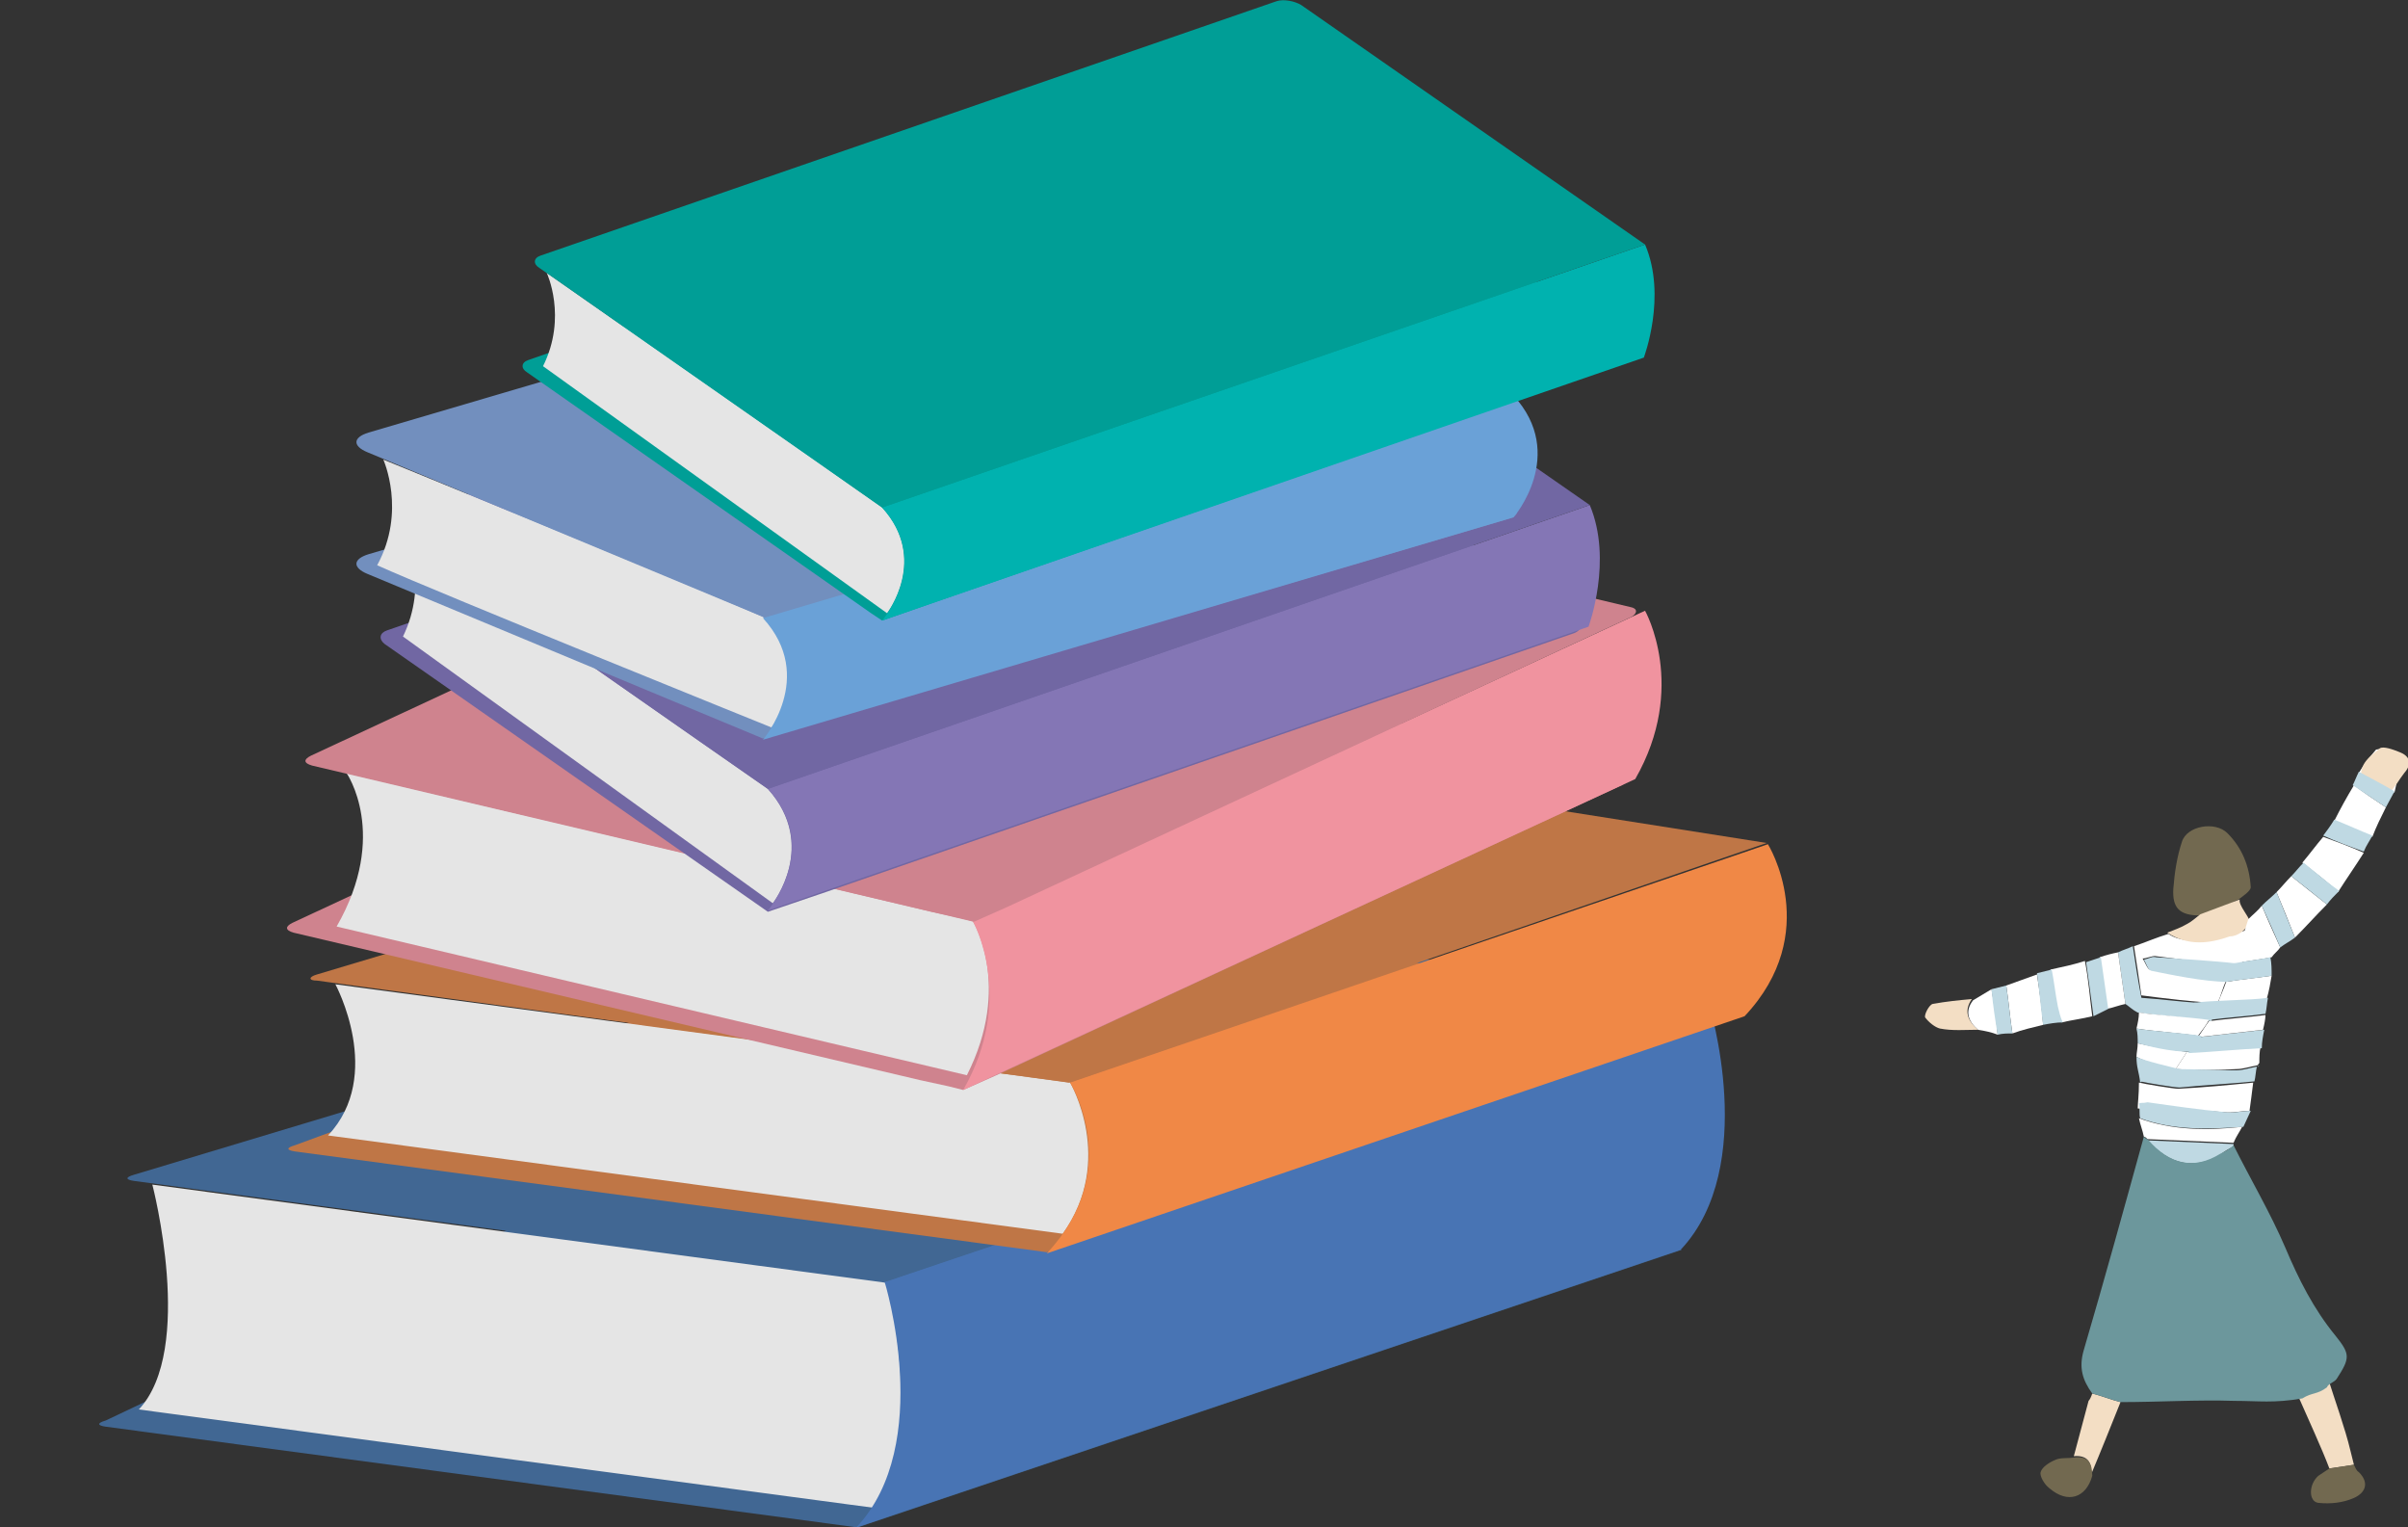 <?xml version="1.0" encoding="utf-8"?>
<!-- Generator: Adobe Illustrator 27.3.1, SVG Export Plug-In . SVG Version: 6.00 Build 0)  -->
<svg version="1.1" id="_イヤー_2" xmlns="http://www.w3.org/2000/svg" xmlns:xlink="http://www.w3.org/1999/xlink" x="0px"
	 y="0px" viewBox="0 0 196 124.3" style="enable-background:new 0 0 196 124.3;" xml:space="preserve">
<rect x="0" y="0" width="196" height="124.3" fill="#333333" stroke="none"/>
<style type="text/css">
	.st0{fill:#416793;}
	.st1{fill:#E5E5E5;}
	.st2{fill:#4874B4;}
	.st3{fill:#BF7646;}
	.st4{fill:#F08846;}
	.st5{fill:#CF838E;}
	.st6{fill:#F0939F;}
	.st7{fill:#7167A3;}
	.st8{fill:#8476B5;}
	.st9{fill:#728FBE;}
	.st10{fill:#6AA1D7;}
	.st11{fill:#009E96;}
	.st12{fill:#00B2AF;}
	.st13{fill:#726950;}
	.st14{fill:#FFFFFF;}
	.st15{fill:#F3DEC4;}
	.st16{fill:#BFD9E3;}
	.st17{fill:#6C979C;}
</style>
<g id="_イヤー_1-2">
	<g>
		<g>
			<path class="st0" d="M136.9,101.7l-71-12.3c-0.7-0.1-1.8,0-2.5,0.2l-54.8,26c-0.7,0.2-0.7,0.4,0,0.5l61.2,8.2L136.9,101.7z"/>
			<path class="st1" d="M71.1,122.7c4.3-6,1.1-18.3,1.1-18.3l-59.8-8c0,0,3.5,13.4-1.1,18.3C11.3,114.7,71.1,122.7,71.1,122.7z"/>
			<path class="st2" d="M69.7,124.3c6.4-6.8,2.3-20,2.3-20l67.1-22.6c0,0,4.1,13.2-2.3,20L69.7,124.3L69.7,124.3z"/>
			<path class="st0" d="M139.2,81.7l-52.7-8.3c-0.7-0.1-1.8,0-2.5,0.2l-73.1,22c-0.7,0.2-0.7,0.4,0,0.5l61.2,8.2L139.2,81.7
				L139.2,81.7z"/>
		</g>
		<g>
			<path class="st3" d="M142,82.5l-61.1-9.5c-0.7-0.1-1.8,0-2.5,0.2L24,93.2c-0.7,0.2-0.7,0.4,0,0.5l61.2,8.2L142,82.5L142,82.5z"/>
			<path class="st1" d="M86.5,100.4c4.3-6,0.6-12.3,0.6-12.3l-59.8-8c0,0,4,7.4-0.6,12.3C26.7,92.4,86.5,100.4,86.5,100.4z"/>
			<path class="st4" d="M85.2,102c6.4-6.8,1.9-13.9,1.9-13.9l56.8-19.4c0,0,4.5,7.2-1.9,14L85.2,102L85.2,102z"/>
			<path class="st3" d="M143.8,68.6l-52.7-8.3c-0.7-0.1-1.9,0-2.5,0.2L25.8,79.3c-0.7,0.2-0.7,0.5,0,0.5L87,88.1L143.8,68.6
				L143.8,68.6z"/>
		</g>
		<g>
			<path class="st5" d="M131.8,63.1L78.5,50.5c-0.6-0.2-1.7-0.1-2.3,0.2L23.8,75.1c-0.6,0.3-0.6,0.6,0.1,0.8l51,12l2.3,0.5l0,0
				l1.2,0.3l2.7-1.2l0,0l50.9-23.6C132.5,63.6,132.5,63.2,131.8,63.1L131.8,63.1z"/>
			<path class="st1" d="M78.7,87.5c3.7-7.3,0.5-12.5,0.5-12.5l-51-12.1c0,0,3.5,5-0.8,12.5L78.7,87.5z"/>
			<path class="st6" d="M133.1,63.4c4.3-7.5,0.8-13.7,0.8-13.7L79.2,75c0,0,3.5,6.2-0.8,13.7C78.4,88.7,133.1,63.4,133.1,63.4z"/>
			<path class="st5" d="M132.7,49.4L80,36.9c-0.6-0.2-1.7,0-2.3,0.2L25.3,61.5c-0.6,0.3-0.6,0.6,0.1,0.8l50.4,11.9l2.3,0.5l0,0
				l1.2,0.3l2.7-1.2l0,0l50.8-23.6C133.3,49.9,133.3,49.5,132.7,49.4L132.7,49.4z"/>
		</g>
		<g>
			<path class="st7" d="M128.4,50.3L98.2,29.3c-0.5-0.4-1.5-0.5-2.1-0.3L31.5,51.3c-0.6,0.2-0.7,0.7-0.2,1.1l30.2,21.1h0l1,0.7
				l4.7-1.6l0,0l61-21.1C128.8,51.2,128.9,50.7,128.4,50.3L128.4,50.3z"/>
			<path class="st1" d="M33.1,43.6c0,0,1.8,3.9-0.3,8.2l30.1,21.7c0,0,3.7-4.7-0.4-9.3C60.6,62.9,33.1,43.7,33.1,43.6L33.1,43.6z"/>
			<path class="st8" d="M62.5,74.1c0,0,4.4-5.1,0-9.9l66.9-23.1c1.9,4.5-0.1,9.9-0.1,9.9L62.5,74.1L62.5,74.1z"/>
			<path class="st7" d="M129.4,41.1l-30.2-21c-0.5-0.4-1.5-0.5-2.1-0.3L32.6,42.1c-0.6,0.2-0.7,0.7-0.2,1.1l30.1,21
				C62.5,64.2,129.4,41.1,129.4,41.1z"/>
		</g>
		<g>
			<path class="st9" d="M122.6,40.8L92.3,28.3c-1.2-0.5-3.3-0.6-4.5-0.2L30,45.1c-1.3,0.4-1.3,1.1-0.1,1.6l32.2,13.4l60.4-17.8
				C123.8,42,123.8,41.3,122.6,40.8z"/>
			<path class="st1" d="M31.2,37.4c0,0,1.9,4.2-0.5,8.6c5.1,2.3,32.1,13.2,32.1,13.2s3.5-4.4-0.7-9C56.2,47.6,31.2,37.4,31.2,37.4z"
				/>
			<path class="st10" d="M62.1,60.2c0,0,4.4-5.1,0-9.9l61.1-18.1c4.4,4.8,0,9.9,0,9.9S62.1,60.2,62.1,60.2z"/>
			<path class="st9" d="M122.6,30.9L92.3,18.4c-1.2-0.5-3.3-0.6-4.5-0.2L30,35.2c-1.3,0.4-1.3,1.1-0.1,1.6l32.2,13.4l60.4-17.8
				C123.8,32.1,123.8,31.4,122.6,30.9z"/>
		</g>
		<g>
			<path class="st11" d="M132.9,28.4l-28-19.6c-0.5-0.3-1.4-0.5-2-0.3L43,29.3c-0.6,0.2-0.6,0.7-0.1,1l28,19.6h0l0.9,0.6l4.3-1.5
				l0,0l56.6-19.6C133.3,29.2,133.4,28.8,132.9,28.4L132.9,28.4z"/>
			<path class="st1" d="M44.5,22.2c0,0,1.7,3.6-0.3,7.6l28,20.1c0,0,3.4-4.4-0.4-8.6C70,40,44.5,22.2,44.5,22.2L44.5,22.2z"/>
			<path class="st12" d="M71.8,50.5c0,0,4.1-4.7,0-9.2l62.1-21.4c1.8,4.2-0.1,9.2-0.1,9.2L71.8,50.5L71.8,50.5z"/>
			<path class="st11" d="M133.9,19.9l-28-19.5c-0.5-0.3-1.4-0.5-2-0.3L44,20.8c-0.6,0.2-0.6,0.7-0.1,1l27.9,19.5
				C71.8,41.3,133.9,19.9,133.9,19.9z"/>
		</g>
	</g>
	<g>
		<path class="st13" d="M179.1,74.5c-1.7,0-2.3-0.6-2.2-2.2c0.1-1.3,0.3-2.6,0.7-3.8c0.4-1.3,2.7-1.7,3.7-0.7
			c1.2,1.2,1.8,2.7,1.9,4.4c0,0.3-0.6,0.7-1,1C181.2,73.7,180.2,74.1,179.1,74.5"/>
		<path class="st14" d="M173.7,77c0.9-0.3,1.8-0.7,2.8-1c1.6,1.1,4.6,0.3,6.3-0.3c-0.4,0.8-0.1,2.3-0.4,3.1c-1.7-0.3-5.3-0.8-7-1
			c-0.3,0-0.7,0.2-1,0.2c0.2,0.3,0.4,0.9,0.6,0.9c1.6,0.3,4.7,0.7,6.2,0.9c-0.3,0.6-0.4,1.2-0.7,1.8c-1.5,0-4.7-0.4-6.2-0.6
			C174.1,79.6,173.9,78.3,173.7,77"/>
		<path class="st14" d="M174,90.2c0-0.4,0.1-1.1,0.1-2.1c0.4,0.1,2.8,0.5,3.2,0.5c2-0.1,4.1-0.3,6.1-0.5c-0.1,0.8-0.2,1.6-0.3,2.3
			c-0.7,0-1.4,0.2-2.1,0.1C179,90.3,176.1,90.5,174,90.2"/>
		<path class="st15" d="M170.3,113.4c0.8,0.2,1.5,0.5,2.3,0.7c-0.8,2-1.6,4-2.4,5.9c0.1-1-0.3-1.6-1.4-1.5c0.4-1.5,0.8-3,1.2-4.5
			C170.1,113.9,170.2,113.7,170.3,113.4"/>
		<path class="st14" d="M187.4,70.2c0.6-0.7,1.1-1.4,1.7-2.1c1.1,0.4,2.2,0.8,3.3,1.3c-0.7,1.1-1.4,2.1-2.1,3.2
			C189.4,71.7,188.4,71,187.4,70.2"/>
		<path class="st16" d="M174.8,89.7c2.1,0.3,4.2,0.6,6.3,0.8c0.7,0.1,1.4-0.1,2.1-0.1c-0.2,0.4-0.4,0.9-0.6,1.3
			c-2.9,0.2-5.7,0.3-8.4-0.7c-0.1-0.3,0-0.9-0.1-1.2C174.3,89.7,174.4,89.8,174.8,89.7"/>
		<path class="st15" d="M187.1,113.7c0.8-0.5,1.6-1,2.4-1.5c0.5,1.6,1.4,4.1,1.8,5.8c0.1,0.4,0.2,0.8,0.3,1.2
			c-0.7,0.1-1.3,0.2-2,0.3C189,117.9,187.8,115.3,187.1,113.7"/>
		<path class="st16" d="M178.8,81.6c-0.3,0.4,1.5,1.1,1.2,1.5c-1.3-0.2-4.7-0.5-6-0.7c-0.4-0.2-0.7-0.5-1-0.7
			c-0.2-1.4-0.4-2.8-0.6-4.2c0.4-0.2,0.8-0.3,1.2-0.5c0.2,1.3,0.4,2.7,0.7,4.2C175.8,81.3,177.3,81.5,178.8,81.6"/>
		<path class="st14" d="M170.3,82.7c-0.8,0.2-1.6,0.3-2.5,0.5c-0.1-0.4-0.3-0.8-0.4-1.3c-0.2-1-0.3-2-0.5-3c0.9-0.2,1.9-0.4,2.8-0.7
			C170,79.7,170.1,81.2,170.3,82.7"/>
		<path class="st14" d="M185.3,72.6c0.4-0.4,0.8-0.9,1.2-1.3c1,0.8,2,1.6,2.9,2.3c-0.9,0.9-1.7,1.8-2.6,2.7
			C186.3,75,185.8,73.8,185.3,72.6"/>
		<path class="st14" d="M166.3,83.4c-0.8,0.2-1.7,0.4-2.5,0.7c-0.2-1.3-0.3-2.6-0.5-3.9c0.8-0.3,1.7-0.6,2.5-0.9
			C166,80.6,166.2,82,166.3,83.4"/>
		<path class="st13" d="M189.6,119.5c0.7-0.1,1.3-0.2,2-0.3c0.1,0.2,0.2,0.5,0.4,0.6c0.9,0.9,0.5,1.7-0.4,2.1
			c-0.9,0.4-1.9,0.5-2.9,0.4c-0.8-0.1-0.8-1.5,0-2.2C189,119.9,189.3,119.7,189.6,119.5"/>
		<path class="st13" d="M168.9,118.6c1.1-0.1,1.4,0.5,1.4,1.5c-0.5,1.8-2,2.3-3.5,1c-0.4-0.3-0.8-1-0.7-1.3c0.1-0.4,0.7-0.8,1.2-1
			C167.7,118.6,168.3,118.7,168.9,118.6"/>
		<path class="st14" d="M194.2,65.7c-0.4,0.8-0.8,1.6-1.1,2.4c-1-0.4-2.1-0.9-3.1-1.3c0.5-1,1-1.9,1.6-2.9
			C192.4,64.5,193.3,65.1,194.2,65.7"/>
		<path class="st14" d="M174.1,91c2.7,1,5.6,1,8.4,0.7c-0.2,0.4-0.5,0.8-0.7,1.3c-2.3-0.1-4.7-0.2-7-0.3c-0.1-0.1-0.2-0.2-0.3-0.2
			C174.4,92,174.2,91.5,174.1,91"/>
		<path class="st15" d="M183.1,75c-0.2,0.6-0.9,1.2-1.6,1.2c-1.7,0.6-3.4,0.8-5.1-0.3c0.5-0.2,1.1-0.4,1.6-0.7
			c0.4-0.2,0.7-0.5,1.1-0.8c1.1-0.4,2.1-0.8,3.2-1.2C182.2,73.7,183.1,74.6,183.1,75"/>
		<path class="st14" d="M181.9,78.4c0.4-1.2,0.7-2.4,1.1-3.6c0.4-0.4,0.8-0.7,1.1-1.1c0.5,1.2,1,2.3,1.5,3.4
			c-0.2,0.3-0.5,0.5-0.7,0.8C183.9,78.1,182.9,78.2,181.9,78.4"/>
		<path class="st14" d="M177.1,87c0.3-0.5,0.6-0.9,0.9-1.4c2-0.1,4-0.3,6-0.4c-0.1,0.4-0.1,0.9-0.1,1.3c-0.1,0.1-0.1,0.2-0.2,0.2h0
			c-0.6,0.1-1.1,0.3-1.7,0.3C180.4,87.1,178.7,87.1,177.1,87"/>
		<path class="st16" d="M177.1,87c1.6,0,3.3,0.1,4.9,0.1c0.6,0,1.1-0.2,1.7-0.3c-0.1,0.4-0.1,0.8-0.2,1.2c-2,0.2-4.1,0.3-6.1,0.5
			c-0.4,0-2.8-0.4-3.2-0.5C174.4,87.2,176.7,87.5,177.1,87"/>
		<path class="st15" d="M161,83.8c-1,0-2.1,0.1-3.1-0.1c-0.4-0.1-0.9-0.5-1.2-0.9c-0.1-0.2,0.3-1,0.6-1.1c1.1-0.2,2.1-0.3,3.2-0.4
			C159.8,82.3,160.2,83.1,161,83.8"/>
		<path class="st14" d="M193.4,61c0.9-0.2,1.7,0,2.1,0.9c-0.2,0.8-0.4,1.7-0.6,2.6c-0.9-0.5-1.9-1-2.9-1.6
			C192.4,62.2,192.9,61.6,193.4,61"/>
		<path class="st16" d="M184.1,85.3c-2,0.1-4,0.3-6,0.4c0.3-0.4,0.6-0.9,0.9-1.3c1.8-0.2,3.5-0.4,5.3-0.6
			C184.2,84.3,184.1,84.8,184.1,85.3"/>
		<path class="st16" d="M174.8,92.8c2.3,0.1,4.7,0.2,7,0.3c0,0.1,0,0.2,0,0.2c-0.4,0.2-0.8,0.4-1.1,0.7
			C178.6,95.2,176.6,94.8,174.8,92.8"/>
		<path class="st14" d="M180.5,81.7c0.2-0.6,0.5-1.2,0.7-1.8c1.2-0.2,2.4-0.3,3.7-0.5c-0.1,0.6-0.2,1.2-0.4,1.9
			C183.2,81.4,181.9,81.6,180.5,81.7"/>
		<path class="st14" d="M172.4,77.5l0.6,4.2c-0.5,0.1-1,0.3-1.5,0.4l-0.6-4.2C171.5,77.7,171.9,77.6,172.4,77.5"/>
		<path class="st14" d="M184.2,83.8c-1.8,0.2-3.5,0.4-5.3,0.6c0.3-0.4,0.6-0.9,0.9-1.3c1.5-0.2,3.1-0.3,4.6-0.5
			C184.4,82.9,184.3,83.4,184.2,83.8"/>
		<path class="st16" d="M184.4,82.5c-1.5,0.2-3.1,0.3-4.6,0.5c0.2-0.4-1.5-0.9-1.2-1.4c1.4-0.2,4.7-0.2,6-0.4
			C184.5,81.7,184.5,82.1,184.4,82.5"/>
		<path class="st16" d="M171,77.9l0.6,4.2c-0.4,0.2-0.8,0.4-1.2,0.6c-0.2-1.5-0.4-3-0.6-4.4L171,77.9"/>
		<path class="st14" d="M161,83.8c-0.8-0.7-1.1-1.5-0.4-2.4c0.5-0.3,1-0.6,1.5-0.9c0.2,1.2,0.4,2.5,0.5,3.7
			C162.1,84,161.6,83.9,161,83.8"/>
		<path class="st16" d="M166.3,83.4c-0.2-1.4-0.3-2.8-0.5-4.2c0.4-0.1,0.8-0.2,1.2-0.3c0.2,1,0.3,2,0.5,3c0.1,0.4,0.2,0.9,0.4,1.3
			C167.4,83.2,166.8,83.3,166.3,83.4"/>
		<path class="st16" d="M185.6,77.1c-0.5-1.2-1-2.3-1.5-3.4c0.4-0.4,0.8-0.7,1.2-1.1c0.5,1.2,1,2.5,1.5,3.7
			C186.4,76.6,186,76.8,185.6,77.1"/>
		<path class="st16" d="M162.6,84.2c-0.2-1.2-0.4-2.5-0.5-3.7c0.4-0.1,0.8-0.2,1.2-0.3c0.2,1.3,0.3,2.6,0.5,3.9
			C163.4,84.1,163,84.1,162.6,84.2"/>
		<path class="st16" d="M189.4,73.6c-1-0.8-2-1.6-2.9-2.3c0.3-0.3,0.6-0.7,1-1.1c1,0.8,1.9,1.6,2.9,2.3
			C190,72.9,189.7,73.2,189.4,73.6"/>
		<path class="st14" d="M174.1,82.4c1.3,0.2,4.4,0.4,5.7,0.6c-0.2,0.4-0.6,0.9-0.9,1.3c-1.1-0.2-3.9-0.4-5-0.6
			C174,83.3,174.1,82.8,174.1,82.4"/>
		<path class="st16" d="M184.9,79.4c-1.2,0.2-2.4,0.3-3.7,0.5c0.2-0.5,0.4-1,0.6-1.5c1-0.2,2-0.3,3-0.5
			C184.9,78.4,184.9,78.9,184.9,79.4"/>
		<path class="st16" d="M190,66.7c1,0.4,2.1,0.9,3.1,1.3c-0.2,0.4-0.5,0.8-0.7,1.3c-1.1-0.4-2.2-0.8-3.3-1.3
			C189.4,67.6,189.7,67.2,190,66.7"/>
		<path class="st14" d="M174,84.9c0.8,0.2,3.2,0.6,4,0.7c-0.3,0.5-0.6,0.9-0.9,1.4c-1-0.1-2.7-0.7-3.2-1
			C173.9,85.7,174,85.3,174,84.9"/>
		<path class="st16" d="M173.9,86c0.5,0.3,3.1,0.9,3.9,1.1c-0.5,0.6-3.1,0.4-3.6,1C174.1,87.2,173.9,86.9,173.9,86"/>
		<path class="st16" d="M183.7,86.9c0.1-0.1,0.1-0.2,0.2-0.2C183.9,86.7,183.8,86.8,183.7,86.9"/>
		<path class="st16" d="M182,78.4c-0.2,0.4-0.5,1.1-0.7,1.5c-1.9,0-4.7-0.6-6.2-0.9c-0.3-0.1-0.4-0.6-0.6-0.9c0.4-0.1,0.7-0.3,1-0.2
			C177.1,78,180.3,78.2,182,78.4"/>
		<path class="st16" d="M173.9,83.7c1.1,0.2,4.2,0.4,5.3,0.6c-0.3,0.4-0.5,0.9-0.8,1.3c-1.9,0-3.6-0.5-4.4-0.7
			C174,84.5,174,84.1,173.9,83.7"/>
		<path class="st15" d="M192.2,63.4c-0.2-1.3,0.8-1.9,1.5-2.5c0.3-0.2,1.1,0.1,1.6,0.3c0.8,0.3,1.1,0.9,0.4,1.7
			c-0.4,0.5-0.7,1.1-1.2,1.6C193.3,63.7,193,63.3,192.2,63.4"/>
		<path class="st16" d="M192,62.8c0.9,0.5,1.9,1,2.9,1.6l-0.7,1.3c-0.9-0.6-1.8-1.2-2.7-1.8C191.7,63.5,191.8,63.2,192,62.8"/>
		<path class="st17" d="M187.4,113.8c-2.3,0.4-3.6,0.2-5.5,0.2c-3.1-0.1-6.2,0.1-9.3,0.1c-0.8-0.2-1.5-0.5-2.3-0.7
			c-0.8-1.1-1.1-2.1-0.7-3.5c1.7-5.8,3.3-11.6,4.9-17.4c0.1,0.1,0.2,0.2,0.3,0.2c1.8,2.1,3.8,2.5,5.9,1.2c0.4-0.2,0.8-0.4,1.1-0.7
			c1.4,2.8,3,5.5,4.2,8.3c1.1,2.6,2.3,5,4.1,7.2c1.2,1.5,1.2,1.8,0.1,3.5c-0.2,0.3-0.7,0.4-0.8,0.7
			C188.6,113.5,188.2,113.3,187.4,113.8"/>
	</g>
</g>
</svg>
